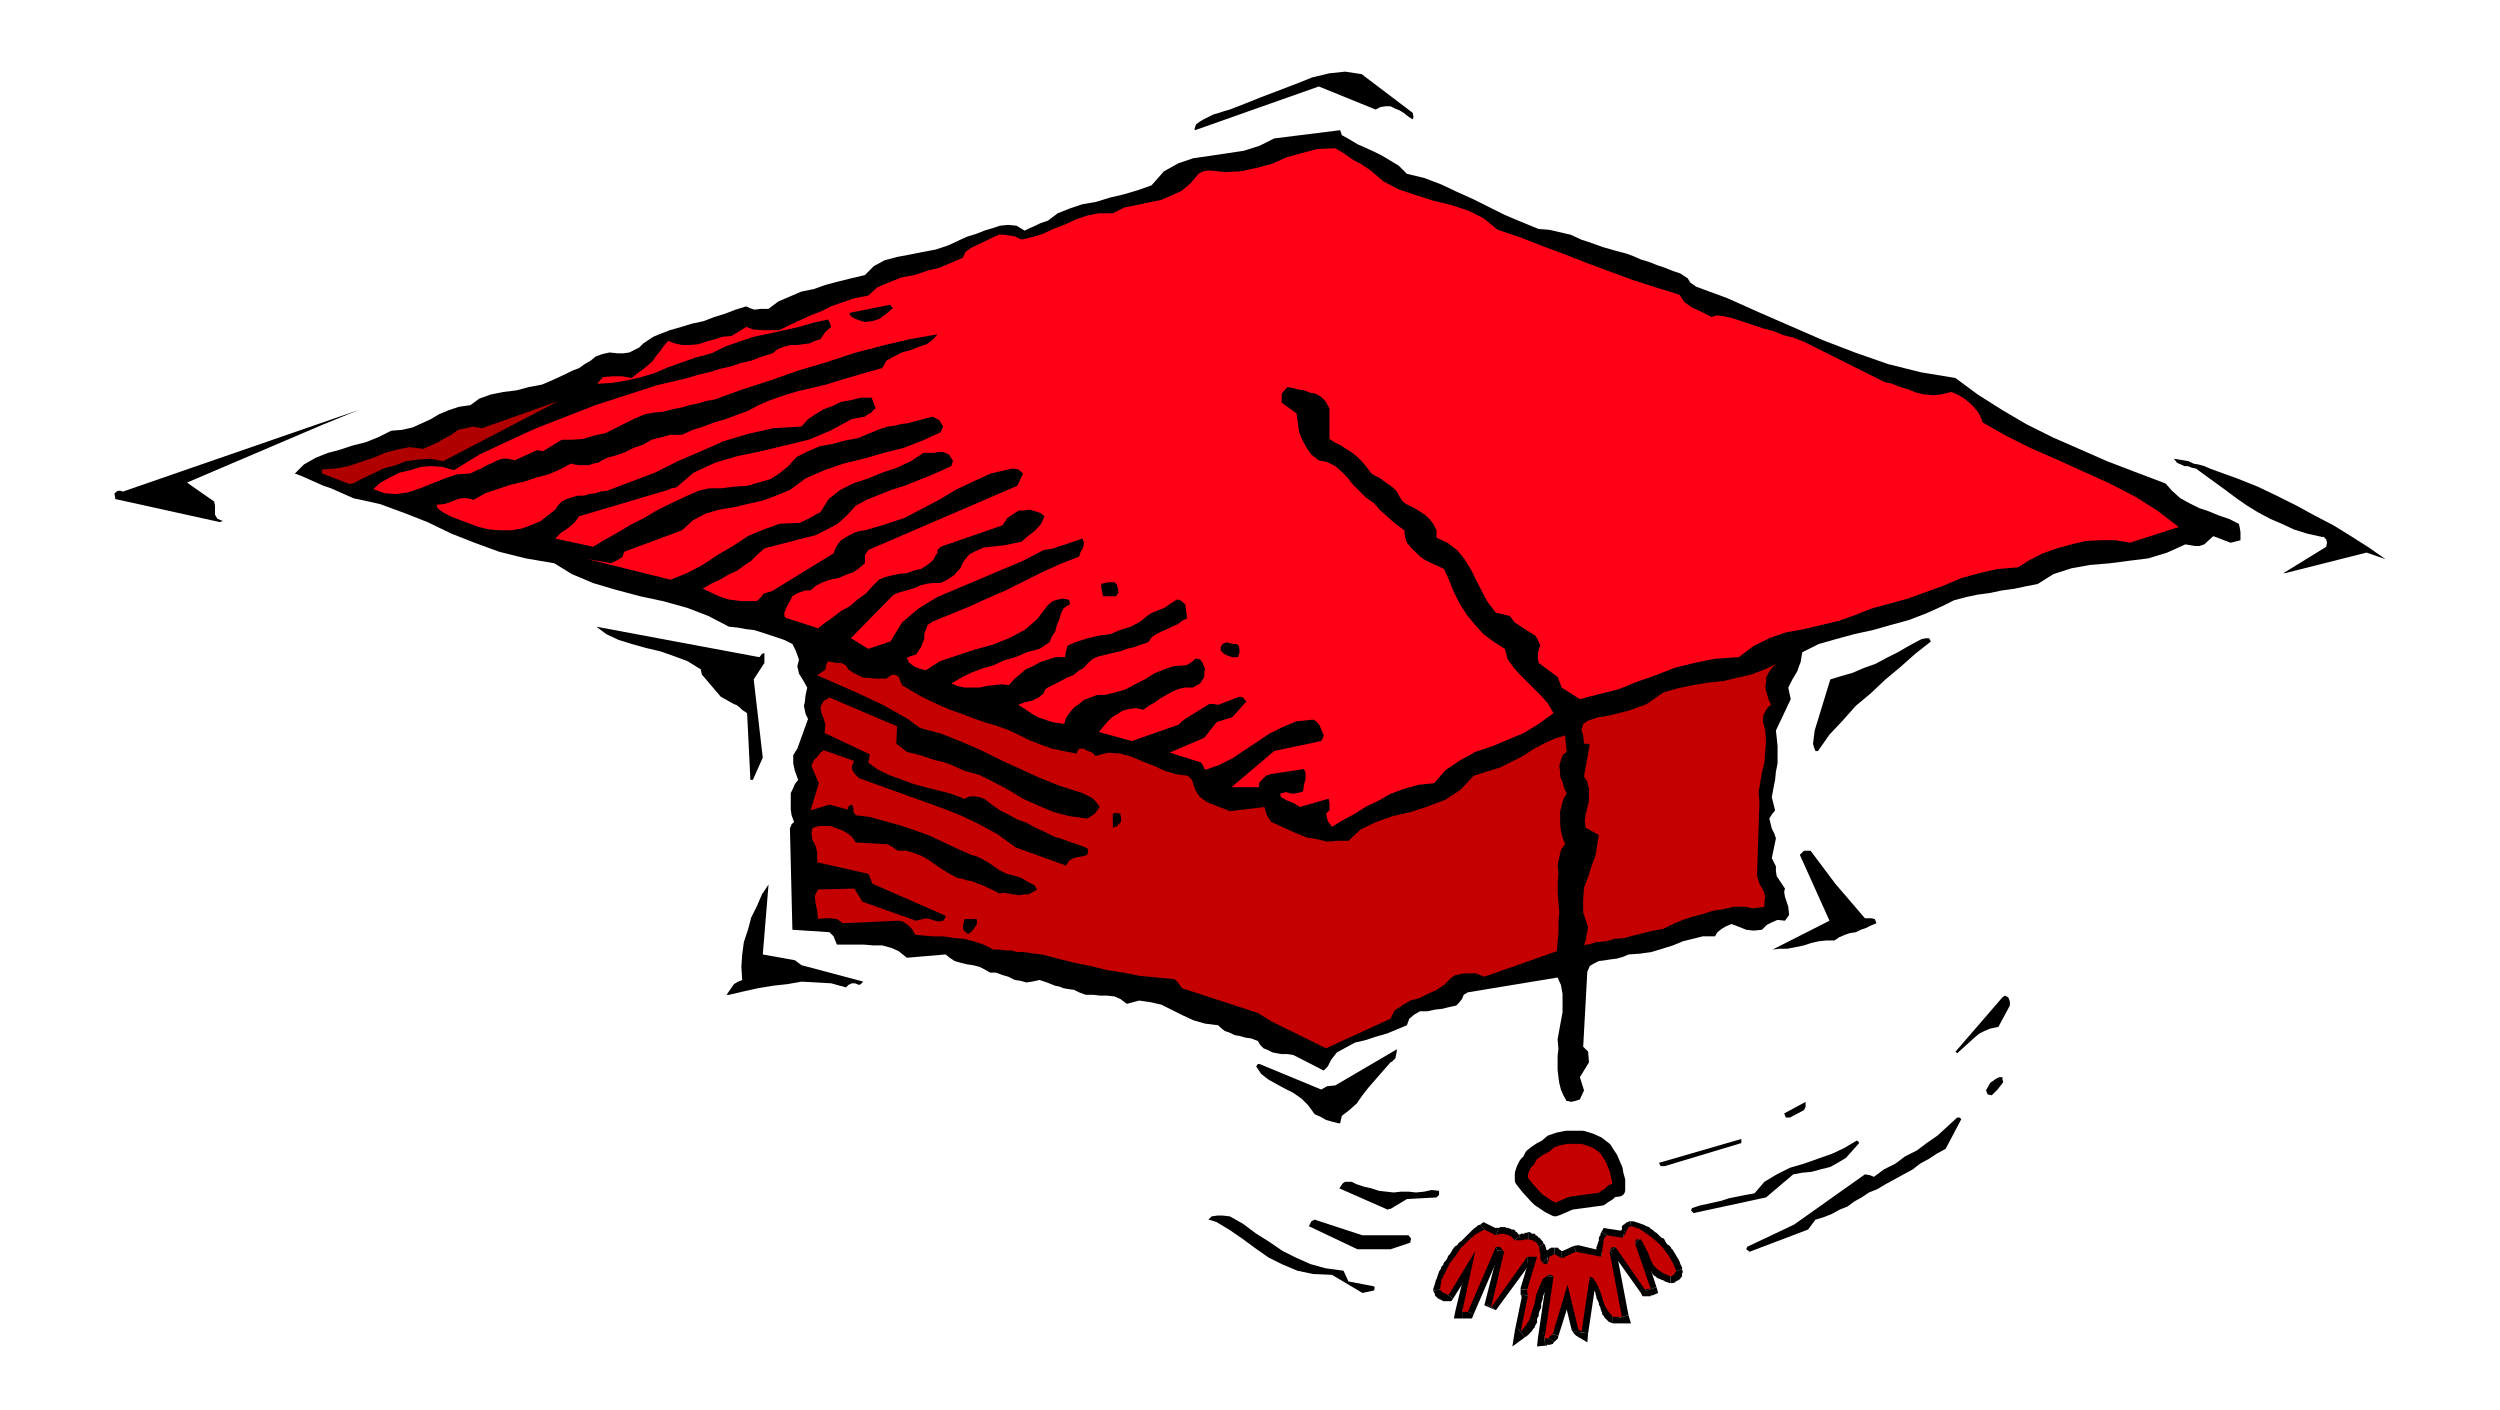 <svg xmlns="http://www.w3.org/2000/svg" fill-rule="evenodd" height="276.594" preserveAspectRatio="none" stroke-linecap="round" viewBox="0 0 3035 1712" width="490.455"><style>.brush1{fill:#000}.pen1{stroke:none}.brush2{fill:#c40000}.pen3{stroke:none}</style><path class="pen1 brush1" d="m1877 1618 2-4v1h-1v2h-2v1l-1 1h-1v1h-1v2l14 7h-1 2v-1h1v-1h1v-1h1l1-4-15-4z"/><path class="pen1 brush1" d="m1911 1558-16-1-18 61 15 4 19-60-16-1 16-3z"/><path class="pen1 brush1" d="m1922 1610 1 2-12-54-16 3 13 54 2 3 12-8z"/><path class="pen1 brush1" d="m1913 1617 12-5h-1v-1h-1v-1h-1 1-1l-12 8v1h1v1h1v1h1v1h1l1 1h1v1h1l11-5-11 5 10 6 1-11-15-2z"/><path class="pen1 brush1" d="m1933 1542-11 8-9 67 15 2 10-67-10 6 5-16-10-2v10l10-8z"/><path class="pen1 brush1" d="m1958 1591 5 2v-1h-1l-1-2-1-1-1-1-1-2v-1l-1-2-1-2-1-2v-2l-1-2-1-2-1-2v-2l-1-2-1-2v-2l-1-1-1-2-1-2v-2l-2-2v-1l-1-2-1-2-2-1-2-2-2-1-2-1-2-2-5 16h2v1l1 1 1 1 1 1v1l1 1 1 1v2l1 1 1 2v2l1 2v2l1 2 1 2 1 2v2l1 2 1 2v1l1 3 1 2v2l2 2 1 2 2 2 1 1 2 2 5 2v-16z"/><path class="pen1 brush1" d="m1963 1601 6-10h-11v16h11l8-10-8 10h11l-3-10-14 4z"/><path class="pen1 brush1" d="m1947 1516-1 5 17 80 14-4-15-79-1 5-14-7z"/><path class="pen1 brush1" d="m1968 1511-6-4h-6l-1 1h-2l-1 1v1h-1l-1 1v1h-1v1h-1l-1 1v2l14 7h1v-2h1v-1h-1v1h-1v1h-1l-5-4 13-7-3-3-3-1 6 4z"/><path class="pen1 brush1" d="m1997 1559 7 4-36-52-13 7 37 52 5 4-5-4 2 4h3v-15z"/><path class="pen1 brush1" d="m1996 1568 5-9h-4v15h7v-1h2l5-10-5 10 7-3-2-7-15 5z"/><path class="pen1 brush1" d="M1977 1508v4l19 56 15-5-18-55v4l-16-4z"/><path class="pen1 brush1" d="m1997 1500-3-3h-1v-1h-6v1h-1l-1 1h-2l-1 1-1 1v1h-1v2h-1v1h-1v2h-1v2l16 4v-1l-1 1h-2l-5-3 12-9z"/><path class="pen1 brush1" d="M2028 1542h1-3l-2-1-1-1h-2v-1l-1-1h-1l-1-1-1-1-1-1-1-2-1-1-1-1-1-2-1-1-1-3v-1l-1-1-1-3-1-1v-2l-1-2-1-2-1-1-1-1-1-3v-1l-1-2-2-2v-1l-2-2-12 9 1 1 1 1v1l1 1 1 2 1 1v2l1 2 1 1 1 2 1 2 1 2v4l2 2v2l1 2 1 1 2 2 1 2 2 1 1 2 2 3 1 1 2 1 2 2 3 1 2 1 3 1 1 1 3 1 3 1h1v-16z"/><path class="pen1 brush1" d="M2027 1546v-4 2-1l1-1h1-1v16h4l1-1h1v-1h1l1-1h1l1-1h1v-1h1v-1l1-1 1-1v-4l1-1-1-4-15 5z"/><path class="pen1 brush1" d="M1982 1497h-4l2 1h3l2 2 2 1 3 1 3 1 2 1 1 2 1 1 2 1 3 2 1 1 2 1 2 1 2 2 1 2 2 1 1 2 2 2 1 1 1 2 2 2 1 2 1 2v2l1 2 2 1v2l1 2 1 2 1 2v2l15-5v-2l-1-2-1-2-1-3-1-2-1-2-2-3-1-2-2-3-1-2-2-2-1-2-2-2-2-1-2-3-1-2-1-2-3-1-2-2-2-2-2-2-2-1-2-2-3-2-2-2-3-1-2-1-2-1-3-1-3-1-3-1-3-1h-4l3 14z"/><path class="pen1 brush1" d="m1969 1511 6-2 1-1h1v-1l1-1h1l1-1v-2h1l1-2v-2l1-1v-1h1v-1 1h-2l-3-14h-2v1h-2l-1 1-1 1h-1v1h-1l-1 1-1 1v4l-1 1v2h-1l5-1-3 16z"/><path class="pen1 brush1" d="m1958 1504-8 4 19 3 3-16-20-3-8 4 8-4-5-1-3 5 14 8z"/><path class="pen1 brush1" d="m1942 1534 8-5 1-1v-2l1-1v-6l1-1v-3h1v-3h1v-4l1-1v-1h1v-2h1l-14-8-1 2v2l-1 1-1 2v4l-1 1v2l-1 1v2l-1 1v6l-1 1v2h-1v1l9-5-3 15 6 2 2-7-8 5z"/><path class="pen1 brush1" d="m1917 1527-5 1 30 6 3-15-29-7-6 1 7 14z"/><path class="pen1 brush1" d="M1896 1536h4l17-9-7-14-17 8 3-1v16z"/><path class="pen1 brush1" d="M1887 1531h-1 1v1h1v1h1v1h1l1 1v1h5v-16h2v1-1h-1l-1-1h-1v-1h-1l-1-1-1-1-1-1h-4v16z"/><path class="pen1 brush1" d="m1879 1541 8-5v-1l1-1v-3h1v-1 1h-2v-16h-4l-1 1h-1l-1 1-1 1h-1l-1 1-1 1v1l-1 1-1 1-1 1v4l-1 1v3h-1l8-6v15h7l1-5-8 5z"/><path class="pen1 brush1" d="M1868 1539v1h2l1 1v1h2v1h4l3-1 2-1 1-1 1-2h-1v2h-2v1h-2v-15h-3v1h-2l-1 1h-1l-1 2v1h-1v1l-1 1v1-1l1-1 1-1 2-2 3-1h2l1 1h1-1v-1h-1l-10 11z"/><path class="pen1 brush1" d="M1862 1518v2h1v7l1 1v5l1 2 1 1v2l2 1 10-11v-10l-1-1v-2l-1-1v-2l-1-1-1-1-12 8z"/><path class="pen1 brush1" d="M1856 1512h-2 2v1h3v2h2v3h1l12-8v-1h-1v-2h-1v-1h-1v-1h-1v-1l-1-1h-1l-1-1v-1h-1l-1-1h-1v-1l-1-1h-4v-1l-3-1v16z"/><path class="pen1 brush1" d="m1833 1510 2 1 1 1h1l1 1h3v1h6l1-1h6v-1h2v-16h-1l-1 1h-3v1h-5v1h-3l2 2-12 9z"/><path class="pen1 brush1" d="m1813 1507 4 1 1-1h5l1-1h1v1h4v1h3v1h1v1l12-9-1-1-1-2-1-1-1-1h-1v-1l-1-1-1-1h-3l-1-1h-1l-2-1h-2l-2-1h-6l-1 1h-4l-1 1h-1l5 1-6 14z"/><path class="pen1 brush1" d="m1807 1499-8 1 14 7 6-14-14-7-8 1 8-1-4-2-4 3 10 12z"/><path class="pen1 brush1" d="M1756 1565v2l1-2v-2l1-3 1-2 1-3 1-2 1-3v-2l2-3v-2l2-3 1-2 2-1 1-2 2-2 2-3 1-2 2-3 2-2 2-1 1-2 3-2 2-3 1-2 2-1 2-1 2-3 2-2 3-1 3-2 2-2 3-2-10-12-3 1-2 2-3 2-2 2-2 2-2 2-3 3-2 2-2 2-2 2-3 2-2 3-2 1-2 2-2 3-1 2-2 3-2 2-1 3-2 3-2 2-1 3-2 2-1 3-2 3-1 3-1 3-1 3-1 2-1 4-1 3-1 3v2l16-2z"/><path class="pen1 brush1" d="m1752 1568 7-3h-2l-1-1h-1 1v1l-16 2v1l1 1v1l1 1v2l1 1 1 1 1 1 1 1h1l1 1h1l1 1h1l1 1h7l5-3-5 3h3l2-3-12-9z"/><path class="pen1 brush1" d="m1799 1520-14-5-33 53 12 9 34-54-13-6 14 3z"/><path class="pen1 brush1" d="m1775 1586 8 8 16-74-14-3-18 74 8 10-8-10-2 10h10v-15z"/><path class="pen1 brush1" d="m1774 1589 8-3h-7v15h7l7-5-7 5h5l2-5-15-7z"/><path class="pen1 brush1" d="m1813 1508-4 4-35 77 15 7 34-79-4 4-6-13z"/><path class="pen1 brush1" d="M1834 1521v-6h-1v-1l-1-1h-1v-1l-1-1h-1v-1l-1-1-1-1h-1l-1-1h-2l-1-1h-6l-1 1h-1l-1 1 6 13v2-5l15 3z"/><path class="pen1 brush1" d="m1804 1583 13 6 17-68-15-3-17 67 14 6-12-8z"/><path class="pen1 brush1" d="m1854 1518-7 4-43 61 12 8 44-60-6 3v-16h-5l-2 4 7-4z"/><path class="pen1 brush1" d="m1873 1528-7-10h-12v16h12l-8-10 15 4 2-10h-9l7 10z"/><path class="pen1 brush1" d="m1862 1566-1 2 12-40-15-4-12 40v2h16z"/><path class="pen1 brush1" d="m1863 1575-1-6v-3h-16v6l1 1v2h1v2-5l15 3z"/><path class="pen1 brush1" d="m1842 1612 12 7 9-44-15-3-9 44 12 8-12-8-3 19 15-11-9-12z"/><path class="pen1 brush1" d="m1880 1540-5 2-2 2-2 2-3 3-1 2-1 2-1 2-1 3-2 3-1 2v2l-1 3-1 3v3l-1 3-1 2-1 3v3l-1 2-1 2v5l-1 2-2 2v2l-1 2-1 2-1 1-1 2-1 1-1 2-2 1-1 1 9 12 3-2 2-2 2-2 2-2 1-2 2-2 1-3 2-3v-5l2-3v-3l1-3 1-2 1-2v-5l1-3 1-3v-2l1-3 1-2 1-2v-3l1-1 1-1 1-3 1-1 1-1 1-2 1-1 2-1-5 1v-15z"/><path class="pen1 brush1" d="m1893 1551-1-3v-3h-1v-1l-1-1h-1v-1h-2l-1-1h-2v-1h-4v15h1-2v-1h-1v-4l15 1z"/><path class="pen1 brush1" d="m1874 1618 9 9 10-76-15-1-11 75 9 9-9-9-1 10 10-1-2-16z"/><path class="pen1 brush1" d="m1873 1622 6-5h-1 1-3v1h-2l2 16h2v-1h3l6-4-6 4 4-1 2-3-14-7z"/><path class="pen1 brush2" d="m1880 1625 1-2 4-3 18-60 13 54 1 1 3 2 10-67 4 2 4 6 3 6 3 8 2 7 3 8 4 6 5 6h11l-15-79 2-5 5-1 36 52 3-1h4l-19-55 1-5h6l3 5 3 6 3 6 3 8 3 6 6 6 6 4 9 4 4-2 3-5-4-9-5-9-6-8-5-6-8-7-8-6-9-6-9-3-4 1-2 4-2 4-3 5-20-3-3 5-1 7-1 7-1 7-31-6-17 8-5-3-4-2-6 3-2 8-3 1-3-1-3-5v-5l-1-6-1-5-2-3-2-2-4-2-4-1h-4l-5 1h-8l-5-5-5-2-7-1-6 2-14-7-11 6-9 8-9 9-6 9-7 9-5 10-5 10-2 12 4 4 7 2 32-53-16 74h7l34-79h5l5 6-16 68 44-62h12l-12 40v3l1 4-9 44 6-7 5-8 3-10 3-9 2-11 4-10 4-9 7-5h3l3 2-11 76 2-1h3z"/><path class="pen1 brush1" d="m1654 1570 14-3 1-3-1-2-31-6-6-13-22-3-18-5-18-8-16-8-16-11-16-10-16-12-16-9-9-1h-6l-7 1-4 4 4 1 6 2 15 9 16 11 15 11 17 12 16 8 19 8 19 4 23 1 37 22zm470-50 71-27 9-12 10-3 10-4 9-5 10-4 8-6 9-5 9-6 10-4 10-6 11-6 11-6 11-6 9-7 11-6 9-6 11-6 19-36-2-2h-3l-12 11-12 11-13 9-12 9-14 7-12 9-14 7-12 9-5-2-6-1-86 61-57 27-1 3 4 3zm-476-3h40l24-8 1-5-3-4h-56l-58-19-4 2-3 6 59 28zm408-44 88-19 33-28 11-2 11-1 11-3 12-3 9-5 10-6 8-9 8-9-1-2-2-1-15 9-15 7-17 6-17 6-17 5-16 8-15 9-12 14-11 2-10 2-10 2-9 3-9 2-9 2-9 2-9 3-1 3 3 3zm-368-5 20-12 36-2 3-3v-5l-9-1-9 2-10 1-9-1h-9l-9 1-9-1-9-1-9-3-9-2-9-3-6-3h-8l-3 2-4 6 59 26 1-1h2z"/><path class="brush2" style="stroke:#000;stroke-width:16;stroke-linejoin:round" d="m1891 1468 16-7 37-5 4-3 5-3 4-4 8-1v-12l-2-7-1-6-3-7-3-7-4-6-3-5-9-7-9-4-10-3h-19l-10 2-9 3-7 6-6 3-6 4-5 4-3 6-4 4-3 6-2 6v8l7 9 10 11 4 4 6 4 6 4 8 4 1-1h2z"/><path class="pen3 brush1" d="m2021 1416 93-28v-5l-100 29 2 4h5zm-396-52h2l1-5 1-4 9-7 9-8 7-10 7-9 27-31 2-1 4-4 1-5 1-6-75 44-10 1-7 4-75-31h-2l-2 3 6 9 9 7 9 5 11 6 10 5 10 7 8 8 8 11 7 3 7 4 7 2 8 2zm548-7 17-9 2-4v-6l-26 14 2 5h5z"/><path class="pen3 brush1" d="m1907 1338 5-1 6-2 5-11-5-16 11-18-1-13-3-3-3-3 5-91 3-7 5-3 6-3 8-1 6-1 8-1 7-2 7-3 14-1 14-2 13-4 13-4 12-5 12-3 12-3h15l3-5 5-4 5-3 7-3 8 3 10 4 9 1 10-1 6-6 6-3 7-3 9 1 5-7-1-10-2-6-2-6-1-6 1-4-10-15-1-6v-6l-3-6-2-4 5-24-2-6-3-6-3-12 3-5 4-5-4-16 2-11 2-10 1-10 2-10v-21l-1-10-1-9 18-38-3-14 5-10 6-10 2-6 2-5 1-6 1-6 20-10 21-6 22-6 23-5 21-6 22-6 21-8 20-9 14-7 15-4 14-3 15-2 14-3 15-2 14-3 15-3 19-12 22-7 22-4 24-2 23-3 24-3 23-7 22-10 6 1 6 1h5l6-2 11-10 21 8 12-3v-10l-1-6-1-4-12-6-12-4-12-5-12-4-12-6-11-6-10-9-8-9-37-14-34-13-34-15-32-14-32-16-29-17-30-19-27-20-42-7-40-10-40-14-39-15-39-17-39-17-38-17-38-14-7-5-3-5-9-6-9-3-10-4-9-3-10-4-10-3-9-4-8-3-15-4-14-4-14-5-12-4-13-6-13-3-13-3-13-1-22-9-19-8-20-10-18-9-20-9-19-9-21-8-21-5-10-10-10-6-10-6-10-5-11-5-9-4-10-6-9-5-1-3-1-3-80 10-18 9-19 6-20 3-20 3-21 3-18 6-18 10-15 17-17 6-17 5-17 4-16 5-17 3-15 5-15 6-12 9-9 3-6 3-7 3-6 3-10-6-10-1-10 1-9 3-10 3-10 4-10 3-9 4-15 7-15 5-16 3-15 3-16 3-15 4-13 7-11 11-17 4-16 4-15 4-14 5-15 3-14 6-14 6-12 9h-9l-8 1-6-2-4-2-13 4-13 5-13 4-13 5-14 3-13 4-14 4-13 5-7 3-6 4-6 4-5 5-6 3-6 3-7 1h-7l-10-1-9 2-8 3-6 5-7 4-7 5-8 3-8 4-15 7-14 6-16 3-15 4-16 2-15 3-14 5-11 8-14 2-12 4-12 5-10 6-11 5-11 5-13 3-13 1-16 8-15 6-16 4-15 5-15 4-15 6-14 8-11 11 8 3 9 4 9 4 9 4 9 3 9 4 9 4 9 4 32 7 30 11 28 11 29 14 28 11 30 11 32 8 35 6 21 13 26 11 27 8 30 8 28 6 29 8 26 10 25 13 10 1 11 2 9 1 10 3 9 3 9 3 9 3 10 5 4 8 4 11-2 8 2 9 5 8 5 9-2 9-1 9-1 4 1 5 1 5 3 6-13 36-5 8v10l2 9 4 11-4 5-2 5-3 6v20l1 7 3 8-3 3-2 5 3 123 45 3 5 5 4 10h32l12 1h11l11 3 9 4 10 8 47-4 5 4 6 4 7 2 8 2 7 1 8 2 6 3 7 4h7l8 3 7 2 8 4 7 1 7 2 7-1 9-2 9 3 10 4 5 1 5 2 6 1 7 1 6 3 8 3h9l9 1h8l9 1 7 3 8 6 15-4 14 2 13 3 14 7 12 6 13 6 14 4 16 2 3 3 5 4 6 2 6 3 6 1 7 2 7 1 8 3 3 5 4 4 5 2 6 3 5 1 6 1h7l7 1 37 19 5-5 4-8 7-9 11-6 11-6 13-3 12-4 14-4 12-5 12-5 3-8 6-5 7-4h9l9-2 9-1 8-2 9-2 3-3 4-5 2-5 5-3 109-18 4 9 2 11v22l-2 11-2 11-2 11 1 12-1 8v17l1 9 1 7 2 8 3 7 4 7h2l3 1zm511-8 7-7 7-9-1-3v-3h-4l-4 2-7 5-5 9 2 5 5 1zm-42-51 21-19 6-5 6-3 7-3 10-2 14-26v-5l-2-5-4-2-3 2-57 66 2 2z"/><path class="pen3 brush2" d="m1614 1271 74-34 5-10 9-6 10-6 11-3 10-5 11-5 9-6 9-9 5-3 5-1 5-1h15l10 4 88-31 1-12 1-12v-12l1-11-1-12-1-12v-12l1-11-1-11 2-9 2-9 5-7-3-8-2-8-1-8v-16l2-7 2-8 4-6-3-7-2-7-3-7v-6l-1-7 2-7 2-6 5-4-2-20-13 4-13 6-13 7-12 8-14 7-14 7-16 5-16 5-16 17-18 12-21 8-21 7-22 5-20 7-19 9-15 14h-13l-13 1-12-3-12-2-13-5-11-5-11-5-9-4-5-8-3-10-42 5-7-3-6-2-7-3-6-2-6-4-5-4-4-6-2-5-3-9-5-5-15-2-13-4-13-6-13-5-14-6-14-4-15-1-15 4-4-4-5-2-6-3h-5l-2 3-1 3-16-3-14-3-14-5-13-5-14-7-13-6-14-5-14-4-14-5-13-5-14-5-12-5-13-6-12-6-12-7-10-6-2-5-2-5-3-2-4-1-4 2-4 3h-14l-8-1h-6l-6-3-6-3-6-4-3-5-6-3h-5l-6-1-5-1-2 4-1 6-10 7 16 7 16 7 16 7 17 8 15 7 16 9 14 8 15 11 26 7 25 10 23 10 24 12 22 10 24 11 25 10 28 9 6 3 6 3 4 4 5 7-6 8-9 6-22-3-19-5-19-8-18-8-18-11-17-9-18-9-18-5-9-4-9-4-9-3-9-2-9-3-9-3-8-2-8-2-13-10 1-21-82-35-7 4-4 7 1 7 3 8 2 7-1 10 55 26-1 5-1 5 11 8 14 7 14 5 16 6 15 4 16 4 15 4 16 6 6-3h7l5 1 6 2 9 7 10 7 10 5 11 6 11 4 11 6 11 5 12 6 10 3 11 4 9 3 10 4 1 3-1 5-3 1-4 1-6 1-4 1-5 3-4 6-61-22-22-16-22-12-23-11-23-9-25-9-25-9-25-9-25-9-3-3-2-2-3-4-1-4 1-4 2-4-37-13-4 3-4 5-4 4-3 7 9 21-10 33 23-7 22 6 1-4 4-2 1 1 1 4v4l3 4 17 2 18 5 18 5 18 6 17 6 17 8 17 8 18 8 7 2 8 4 7 4 7 5 6 4 8 4 8 2 10 3 8 5 8 4 1 2 2 3-5 3-5 3h-6l-6 1-7-1-6-1-6-1-5 1-7-4-7-3-6-3-6-2-7-3-6-1-6-2-6-1-11-6-8-5-9-6-7-5-9-5-8-3-10-3h-10l-6-4-3-2-4-2h-3l-35-2-5-7-5-4-7-4-6-2-8-3h-14l-7 2-1 2-1 4 1 8 4 8 1 4 1 5v11l62 14 2 4 3 8 89 39-1 3-2 3-6 1-4-1-6-2-5-1-12 3-65-23-10-16-44 1-4 8 1 9 2 9 1 10 7-1h8l8 1 7 5 68-3 5 1 6 4 5 5 4 7 10 1 12 1h12l13 2 12 1 12 3 12 4 12 6h7l7 1h7l8 2h7l7 1 7 1 9 1 19 5 20 5 20 4 20 5 20 3 20 4 21 2 21 2 4 4 5 7 92 30 16 10 67 33 2-1 2-1z"/><path class="pen3 brush1" d="m885 1208 17-4 18-4 18-3 18-2 17-3 18 1 18 1 18 5 3-3 4-2h4l5 2 2-1 3-3-75-20-4-3-4-3-39-7 7-85-8 12-6 14-7 14-4 15-5 15-2 15-1 15 1 16-5 2-5 3-9 13h3zm1267-55 9-1h9l10-2 10-2 9-3 9-2 9-1h10l6-4 7-3 6-2 7-1 6-3 6-2 6-3 7-3-2-5-4-1h-8l-36-42-30-40h-8l-5 5 36 80-69 35z"/><path class="pen3 brush2" d="m1928 1147 10-3 12-1 10-3 12-1 11-3 12-3 12-3 12-2 12-6 12-5 12-4 12-3 12-4 13-2 13-3h14l4 1 6 1 6-1 7-1v-6l1-5-1-5-1-3-5-9-3-9 3-90-1-12 2-12 2-12 3-12 1-13 1-13-1-13-3-12 1-7 2-4 3-5 4-3-3-7-2-7-2-7 1-6v-6l3-6 4-6 6-5-15 7-16 6-17 4-17 4-19 2-18 3-19 4-17 5-10 7-10 7-11 4-11 4-12 3-12 3-13 2-12 4-6 4-2 8 2 6 1 10h3l4 1-7 39 4 6 2 8v16l-2 8-2 8-1 8 1 8 16 9-2 12-2 13-5 13-4 13-5 13-1 15v15l6 18-1 5-1 6-1 5-2 6 2-1h3z"/><path class="pen3 brush1" d="m1179 1132 3-4 4-6v-6h-15l-1 3-1 7 1 4 5 4 2-1 2-1zm176-128 2-2 4-4v-5l-1-5-5-1-4 1v17l2-1h2z"/><path class="pen3" style="fill:#ff0017" d="m1617 1004 13-8 15-8 14-9 15-7 14-8 16-6 18-5 19-2 14-16 18-12 18-10 21-7 19-8 19-8 18-11 18-13-7-12-8-9-9-9-8-8-9-9-8-9-7-10-3-12-14-9-12-9-11-12-9-11-9-14-7-14-6-15-6-13-8-4-7-3-8-4-6-4-6-6-5-5-5-6-2-6-1-6v-3l-11-8-9-8-10-9-7-8-10-7-8-8-8-8-6-8-8-8-7-6-10-5-10-2-9-7-5-7-4-7-3-6-3-8-1-7-1-8-1-7-18-13v-11l7-8 6 1 7 2 7 1 8 3 6 1 7 4 5 5 5 9v37l6 4 8 4 6 4 8 5 6 5 6 6 5 6 6 8 5 3 6 3 5 4 6 4 4 3 5 5 3 6 4 6 4 3 6 3 6 3 6 4 5 3 6 6 4 5 4 8v9l13 6 12 9 9 11 8 13 6 12 7 14 7 13 10 13 17 4 3 4 3 4 25 16 3 5 3 7-2 5-1 5v5l1 6 23 17 5 13 22 14 23-6 24-6 22-9 23-8 23-9 24-6 25-5 29-2 17-13 20-10 20-7 22-4 21-5 21-5 20-7 20-8 22-6 22-6 22-8 22-8 21-9 22-6 22-5 25-2 14-9 16-8 17-6 18-5 17-4 18-1h18l18 3 59-19-26-20-27-17-31-16-31-14-33-15-32-14-30-15-28-16-3-8-3-5-5-6-4-4-6-5-6-4-6-3-5-2-12 3-10 1-11-1-9-2-10-4-10-3-10-4-9-2-14-7-12-6-12-6-12-6-12-6-12-6-12-6-12-6-13-5-12-3-12-5-12-3-12-4-12-4-12-4-12-3-9-1-6 2-6-3-6-3-6-3-5-2-10-7-6-9-29-9-28-9-27-10-27-10-28-11-27-10-28-11-27-9-17-14-18-9-21-7-21-5-22-7-21-7-19-10-15-13-6-4-6-4-6-3-5-3-10-7-10-6-22 1-19 5-18 5-18 8-19 5-18 4-19 1-20-2-7 1-6 3-10 12-11 9-13 6-12 5-15 3-14 3-15 3-14 7h-17l-15 3-14 5-13 6-13 5-13 6-13 4-13 3-8-4-7-1-7-1h-5l-5 2-6 3-23 11-7 5-3 7-14 6-14 6-16 4-15 5-16 3-15 6-14 6-11 10-16 3-15 5-14 5-12 6-13 5-13 6-13 6-12 6h-22l-10-1-8-3-18 11-11 1-9 3-11 3-9 3-10 1h-10l-9-2-8-3-5 6-5 7-5 6-4 6-6 5-6 5-7 5-6 5-6-1-6-1h-12l-11 1-7 8 18-1 18-3 17-4 17-5 16-7 17-6 17-6 19-5 16-8 17-6 18-6 19-4 18-4 18-4 17-5 18-4 2 3 2 6-7 6-6 9-7 2-6 3-8 1-7 1h-8l-8 2-8 3-6 5-13 4-13 5-13 3-12 4-13 3-13 4-13 3-13 4-38 9-37 12-37 12-36 14-36 14-35 16-34 16-31 19-14-4-13-1-13 1-13 4-13 3-12 6-11 6-9 8 14 5 14 1 14-2 15-5 15-6 15-6 15-5 16-1 6-3 7-3 7-4 7-3 6-3 6-2h6l9 2 26-12h3l5 1 23-14h13l13-1 13-4 14-3 12-6 12-6 12-6 12-5 11-2 11-1 11-3 11-2 10-3 10-2 10-3 11-2 33-12 34-11 34-12 34-10 33-11 34-9 34-8 34-6-5 6-8 6-9 3-10 4-11 3-10 5-9 5-5 9-18 5-17 5-17 5-16 5-17 4-17 4-17 5-17 6-14 6-13 7-14 5-13 5-14 4-13 5-13 4-13 6h-14l-11 3-12 3-10 6-12 4-10 5-11 4-11 3-6 3-5 3-6 1-5 2h-12l-6-1-4-1-13 7-14 6-15 4-15 5-17 4-15 5-15 5-14 8-8-2h-6l-5 1-5 2-11 4-10 1 1 4 5 4 5 3 8 4 8 3 8 3 8 3 8 3 13 3 13 1h13l13-2 11-4 12-5 9-7 9-7 4-6 4-4 6-3 6-2 7-2h8l6-2 8-1 6-2 8-1 29-11 29-11 28-14 28-12 27-12 30-9 31-7 34-2 8-9 9-6 10-6 11-4 10-5 12-2 12-3h13l2 5 3 8-3 2-2 3-4 2-4 3-16 3-26 14-26 11-29 7-29 7-29 6-27 8-26 12-21 18-6 1-4 2-108 32-5 7-8 7-9 6-7 7 46 10 15-9 16-9 15-9 16-8 15-9 16-8 17-8 18-8 13-3h15l15-2 16-1 14-4 14-4 11-7 11-9 10-11 14-7 14-6 16-3 15-4 16-3 14-6 15-6 7-2 8-1 8-2 8-1 7-2 8-2 7-2 8-2 8 4 5 8-2 4-1 3-22 10-23 9-24 6-24 7-25 6-23 8-23 10-19 14-17 7-16 6-18 4-17 4-18 3-17 5-15 8-13 12-70 26-1 2-1 4-6 4-8 4-29-5 101 25 20-8 19-10 18-12 19-11 18-12 19-8 20-7 24-1 8-4 6-3 5-3 6-3 10-16 14-11 16-8 18-6 17-7 18-6 17-8 15-10h13l5-1h6l7 3 5 8-1 2-1 4-13 6-14 6-15 6-15 6-16 5-15 6-15 6-13 7-11 12-11 10-13 7-14 7-16 4-15 4-16 4-15 4-8 7-8 8-9 6-8 6-11 5-10 6-11 5-10 6 7 3 8 4 7 3 9 3 8 1 8 1h19l4-4 4-5 3-1 7-2 75-46 2-6 3-5 4-5 5-3 5-3 6-3 6-2 7-1 24-7 24-8 21-11 21-11 20-12 21-10 22-10 26-6 7 1 6 5-7 15-181 78-4 6v10l-7 6-7 5-9 3-9 4-10 2-9 3-8 4-7 6h-6l-3 1-3 1-3 1-7 4-3 6-4 7-3 8v1l1 4 40 13 9-7 10-7 9-7 11-6 9-8 10-7 8-9 8-8 7-3 8-2 9-2 10-1 8-3 9-2 8-5 7-6 3-6 2-2v-4l4-4 75-26 6-9 9-6 5-3h6l7-1 7 2 6 2 5 4-4 9-7 8-9 7-8 7-10 2-9 2-9 1-9 1-9 1-9 4-8 4-6 7-3 5-2 5-4 4-3 4-9 6-8 4h-9l-8 1-8 2-6 3-7 2-7 2-7 2-6 3-51 52 21 13 27-9 14-23 20-17 23-14 26-11 26-11 26-11 26-11 25-13 6-1 6-1 5-2 7-2 23-8 2 5-1 6-3 5-2 6-23 9-22 10-22 11-22 11-23 10-22 10-22 9-22 9-6 4-2 6-2 5v6l-4 10-6 9-7 2-4 2 2 5 6 5 7 3 8 2 17-11 21-7 21-7 22-6 20-8 19-10 15-13 13-17 6-5 7-2 5-1 6 1 2 1 1 5-4 2-4 3-3 6-2 7-3 7-2 8-4 6-3 7-6 4-6 4-15 4-14 6-14 4-13 6-14 4-13 5-12 6-12 7 7 3 9 2h18l9-2 9-1 9-1 9 1 6-7 7-6 7-6 9-4 9-5 9-3 10-3h11l1-7 2-7 12-5 13-4 13-3 14-2 12-5 13-4 11-6 10-8 5-3 5-2 5-2 5-2 7-5 8-5 4 1 6 5 2 17-6 3-5 4-7 3-6 3-7 3-6 3-6 4-4 6-9 3-8 3-9 2-8 3-9 2-8 2-9 2-7 3-6 5-5 6-7 4-6 5-8 3-7 4-8 4-8 4-3 2-2 5-6 5-8 4-9 2-8 3 5 3 6 4 6 4 7 4 6 2 8 3 9 2 9 1 2-7 5-7 5-6 6-4 6-5 8-3 8-3h9l13-3 13-4 11-6 12-6 11-7 12-5 12-4 15-1 7-4 4-4h2l4 1 3 4 3 8-1 3v6l-5 8-9 5h-10l-8 2-7 3-7 4-7 4-7 5-7 4-7 5-9-2-8 1-8 2-6 4-7 4-6 6-5 6-5 6 40 11 57-20 4-4 4-3 29-18h5l6 1 26-10 4 1 4 5-17 19-19 6-15 19-42 18 38 12 2 3 3 6 17-6 16-8 15-10 15-10 15-10 16-8 17-7 20-2 4 2 4 5 2 5 3 7-1 3-2 4-57 12-52 44h33l1-6 4-4 4-4 6-2 40-6 2 5v7l-2 7-1 8-6 2-7 1-8-2-7 2 1 4 7 4 8 3 8 5 35-10 1 6v8l-4 4 1 6 2 5 4 5z"/><path class="pen3 brush1" d="m914 947 12-27-11-95 13-20v-12l-3 1-3 4-198-37 12 9 15 7 16 5 18 5 17 4 17 6 16 6 16 10v1l1 5 23 27 16 9 3 1 4 3 3 3 6 4 4 81h3zm1293-35 14-20 16-17 16-18 18-15 18-17 18-15 18-16 19-15-2-4h-4l-5 1-4 2-13 7-12 7-14 7-13 7-14 5-14 6-14 4-13 4-19 62-2 16 1 4 2 5h3zm-711-114h7l2-7-1-7-3-2h-3l-5-1-4-1-5 2-2 4v4l4 4 4 2 6 2zm-155-74h14l3-5-2-9-3-3h-8l-4 1-4 1v5l1 5 1 5h2zm1433-28 99-25 23 8-20-14-22-14-21-13-23-12-22-12-24-12-23-11-25-10-25-9-8-3-7-3-7-2-6-1-6-3-6-1-6-1-6-1 4 5 9 4h4l5 2 5 1 4 3 33 24 12 9 13 9 13 8 15 8 14 6 15 7 16 5 18 4h2l3 3 1 4-1 5-52 32h2zM267 634l2-1h2l-2-1-5-2-3-5v-11l-1-5-33-23 164-70 44-18-286 99-2-1h-4l-4 3 1 7 127 28z"/><path class="pen3" style="fill:#b00000" d="m429 587 11-6 13-6 12-6 15-4 13-5 15-2 15-1 15 3 140-73-93 33-11-2-9 2-9 2-8 6-8 4-8 5-9 4-9 4-17-2-15 3-15 4-14 6-15 5-15 5-16 3-16 1v5l34 13 2-1h2z"/><path class="pen3 brush1" d="m1050 391 9-1 9-3 8-6 8-7-2-2-1-2-50 10 2 4 5 3 5 2 7 2zm401-233 150-53 69 28 6-3 6-1h6l6 3 5 2 5 3 5 4 6 4 1-3-1-5-62-47-20-3-19 2-21 5-20 8-21 8-21 8-20 8-18 7-7 2-6 2-7 2-6 3-6 3-5 3-4 3-2 6 1 1z"/></svg>
